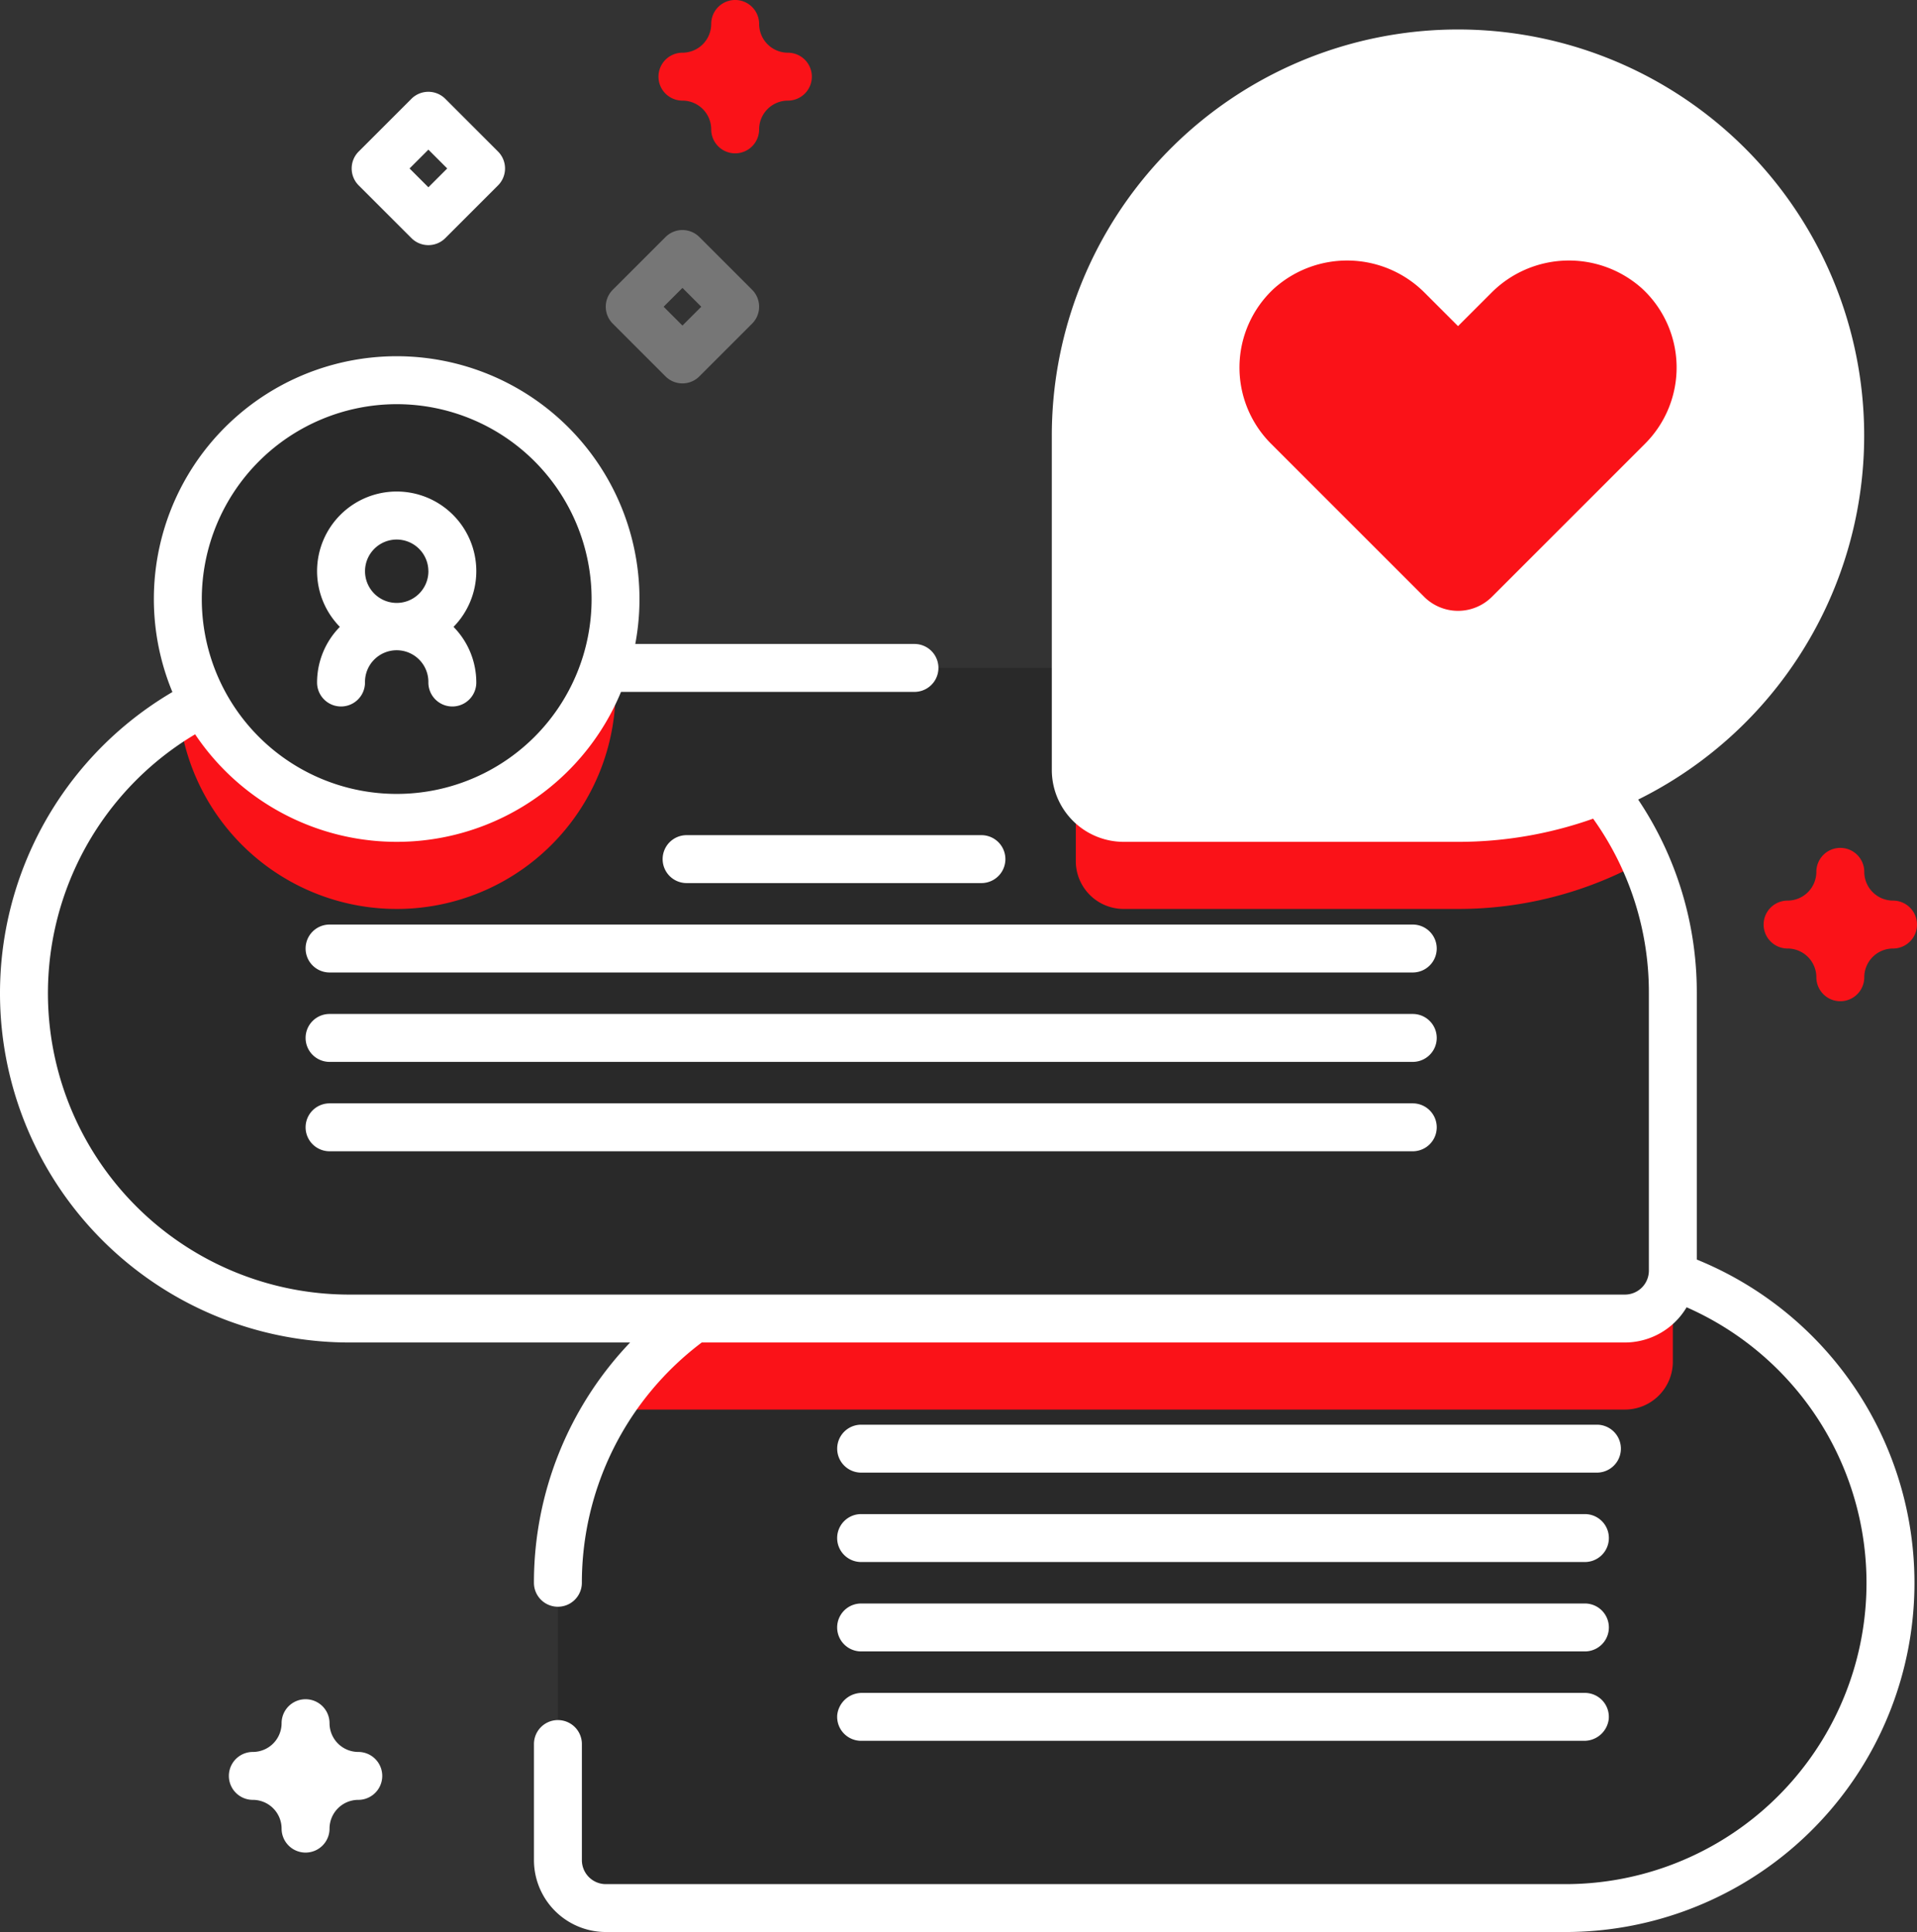 <svg xmlns="http://www.w3.org/2000/svg" width="177.506" height="178.928" viewBox="0 0 177.506 178.928">
  <rect x="0" y="0" width="177.506" height="178.928" fill="#333333" stroke="none"/>
  <g id="_013-love" data-name="013-love" transform="translate(-35.258 -18.991)">
    <g id="Group_7132" data-name="Group 7132" transform="translate(37.477 18.991)">
      <g id="Group_7131" data-name="Group 7131" transform="translate(0)">
        <g id="Group_7129" data-name="Group 7129" transform="translate(0 4.951)">
          <g id="Group_7128" data-name="Group 7128">
            <g id="Group_7106" data-name="Group 7106" transform="translate(49.442 111.503)">
              <g id="Group_7105" data-name="Group 7105">
                <g id="Group_7097" data-name="Group 7097">
                  <g id="Group_7094" data-name="Group 7094" transform="translate(0 0)">
                    <g id="Group_7093" data-name="Group 7093">
                      <path id="Path_16618" data-name="Path 16618" d="M177.12,362h88.824a30.127,30.127,0,0,0,0-60.255H202.809a30.127,30.127,0,0,0-30.127,30.127v25.69A4.438,4.438,0,0,0,177.12,362Z" transform="translate(-172.682 -301.743)" fill="#292929"/>
                    </g>
                  </g>
                  <g id="Group_7096" data-name="Group 7096" transform="translate(4.623)">
                    <g id="Group_7095" data-name="Group 7095">
                      <path id="Path_16619" data-name="Path 16619" d="M281.714,303.437v7.957a4.439,4.439,0,0,1-4.438,4.438H183.1a30.089,30.089,0,0,1,25.5-14.09h63.135A29.935,29.935,0,0,1,281.714,303.437Z" transform="translate(-183.1 -301.742)" fill="#fa1218"/>
                    </g>
                  </g>
                </g>
                <g id="Group_7104" data-name="Group 7104" transform="translate(25.856 15.49)">
                  <g id="Group_7100" data-name="Group 7100" transform="translate(0)">
                    <g id="Group_7098" data-name="Group 7098">
                      <path id="Path_16620" data-name="Path 16620" d="M233.167,341.086H301.3a2.219,2.219,0,1,0,0-4.438h-68.13a2.219,2.219,0,1,0,0,4.438Z" transform="translate(-230.948 -336.648)" fill="#fff"/>
                    </g>
                    <g id="Group_7099" data-name="Group 7099" transform="translate(0 8.279)">
                      <path id="Path_16621" data-name="Path 16621" d="M233.167,359.743h67.02a2.219,2.219,0,0,0,0-4.438h-67.02a2.219,2.219,0,0,0,0,4.438Z" transform="translate(-230.948 -355.305)" fill="#fff"/>
                    </g>
                  </g>
                  <g id="Group_7103" data-name="Group 7103" transform="translate(0 16.559)">
                    <g id="Group_7101" data-name="Group 7101" transform="translate(0)">
                      <path id="Path_16622" data-name="Path 16622" d="M233.167,378.4h67.02a2.219,2.219,0,1,0,0-4.438h-67.02a2.219,2.219,0,0,0,0,4.438Z" transform="translate(-230.948 -373.962)" fill="#fff"/>
                    </g>
                    <g id="Group_7102" data-name="Group 7102" transform="translate(0 8.279)">
                      <path id="Path_16623" data-name="Path 16623" d="M233.167,397.056h66.925a2.283,2.283,0,0,0,2.3-2,2.219,2.219,0,0,0-2.208-2.437H233.282a2.3,2.3,0,0,0-2.325,2.02A2.219,2.219,0,0,0,233.167,397.056Z" transform="translate(-230.948 -392.618)" fill="#fff"/>
                    </g>
                  </g>
                </g>
              </g>
            </g>
            <g id="Group_7122" data-name="Group 7122" transform="translate(0 56.905)">
              <g id="Group_7121" data-name="Group 7121">
                <g id="Group_7113" data-name="Group 7113">
                  <g id="Group_7108" data-name="Group 7108">
                    <g id="Group_7107" data-name="Group 7107">
                      <path id="Path_16624" data-name="Path 16624" d="M209.508,238.963H91.4a30.127,30.127,0,0,1,0-60.255h92.424a30.127,30.127,0,0,1,30.127,30.127v25.69A4.438,4.438,0,0,1,209.508,238.963Z" transform="translate(-61.268 -178.708)" fill="#292929"/>
                    </g>
                  </g>
                  <g id="Group_7110" data-name="Group 7110" transform="translate(14.388 0.002)">
                    <g id="Group_7109" data-name="Group 7109">
                      <path id="Path_16625" data-name="Path 16625" d="M134.082,180.767a20.266,20.266,0,0,1-40.392,2.379,29.973,29.973,0,0,1,15.74-4.433h24.545A19.655,19.655,0,0,1,134.082,180.767Z" transform="translate(-93.69 -178.712)" fill="#fa1218"/>
                    </g>
                  </g>
                  <g id="Group_7112" data-name="Group 7112" transform="translate(97.395 0.002)">
                    <g id="Group_7111" data-name="Group 7111">
                      <path id="Path_16626" data-name="Path 16626" d="M333.4,196.534a35.211,35.211,0,0,1-17.267,4.5H285.178a4.434,4.434,0,0,1-4.438-4.438V178.712H305.9a30.13,30.13,0,0,1,27.5,17.822Z" transform="translate(-280.74 -178.712)" fill="#fa1218"/>
                    </g>
                  </g>
                </g>
                <g id="Group_7120" data-name="Group 7120" transform="translate(26.075 15.49)">
                  <g id="Group_7116" data-name="Group 7116">
                    <g id="Group_7114" data-name="Group 7114" transform="translate(33.063)">
                      <path id="Path_16627" data-name="Path 16627" d="M224.051,218.051h-27.3a2.219,2.219,0,1,1,0-4.438h27.3a2.219,2.219,0,1,1,0,4.438Z" transform="translate(-194.532 -213.613)" fill="#fff"/>
                    </g>
                    <g id="Group_7115" data-name="Group 7115" transform="translate(0 8.279)">
                      <path id="Path_16628" data-name="Path 16628" d="M222.549,236.708h-100.3a2.219,2.219,0,1,1,0-4.438h100.3a2.219,2.219,0,1,1,0,4.438Z" transform="translate(-120.027 -232.27)" fill="#fff"/>
                    </g>
                  </g>
                  <g id="Group_7119" data-name="Group 7119" transform="translate(0 16.559)">
                    <g id="Group_7117" data-name="Group 7117">
                      <path id="Path_16629" data-name="Path 16629" d="M222.549,255.365h-100.3a2.219,2.219,0,1,1,0-4.438h100.3a2.219,2.219,0,1,1,0,4.438Z" transform="translate(-120.027 -250.927)" fill="#fff"/>
                    </g>
                    <g id="Group_7118" data-name="Group 7118" transform="translate(0 8.279)">
                      <path id="Path_16630" data-name="Path 16630" d="M222.549,274.022h-100.3a2.219,2.219,0,1,1,0-4.438h100.3a2.219,2.219,0,1,1,0,4.438Z" transform="translate(-120.027 -269.584)" fill="#fff"/>
                    </g>
                  </g>
                </g>
              </g>
            </g>
            <g id="Group_7125" data-name="Group 7125" transform="translate(97.393)">
              <g id="Group_7124" data-name="Group 7124">
                <g id="Group_7123" data-name="Group 7123">
                  <path id="Path_16631" data-name="Path 16631" d="M285.174,121.27h30.959a35.4,35.4,0,1,0-35.4-35.4v30.959A4.438,4.438,0,0,0,285.174,121.27Z" transform="translate(-280.736 -50.477)" fill="#fff"/>
                </g>
              </g>
              <path id="Path_16632" data-name="Path 16632" d="M352.188,96.295a10.128,10.128,0,0,0-14.01.422l-3.046,3.046-3.046-3.046a10.129,10.129,0,0,0-14.01-.422,9.973,9.973,0,0,0-.262,14.355l14.18,14.18a4.438,4.438,0,0,0,6.276,0l14.18-14.18A9.972,9.972,0,0,0,352.188,96.295Z" transform="translate(-299.736 -74.51)" fill="#fa1218"/>
            </g>
            <g id="Group_7127" data-name="Group 7127" transform="translate(14.247 30.262)">
              <g id="Group_7126" data-name="Group 7126">
                <circle id="Ellipse_3288" data-name="Ellipse 3288" cx="20.266" cy="20.266" r="20.266" fill="#292929"/>
                <path id="Path_16633" data-name="Path 16633" d="M124.536,154.445a7.346,7.346,0,0,0-2.11,5.154,2.219,2.219,0,0,0,4.438,0,2.935,2.935,0,1,1,5.869,0,2.219,2.219,0,0,0,4.438,0,7.344,7.344,0,0,0-2.11-5.154,7.372,7.372,0,1,0-10.524,0Zm8.2-5.153a2.935,2.935,0,1,1-2.935-2.935A2.938,2.938,0,0,1,132.733,149.291Z" transform="translate(-109.533 -131.602)" fill="#fff"/>
              </g>
            </g>
          </g>
        </g>
        <path id="Path_16634" data-name="Path 16634" d="M189.767,101.534a2.213,2.213,0,0,1-1.569-.65L183.316,96a2.219,2.219,0,0,1,0-3.138l4.881-4.881a2.219,2.219,0,0,1,3.138,0l4.881,4.881a2.218,2.218,0,0,1,0,3.138l-4.881,4.881A2.212,2.212,0,0,1,189.767,101.534Zm-1.744-7.1,1.744,1.744,1.744-1.744-1.744-1.744Z" transform="translate(-128.794 -66.027)" fill="#767676"/>
        <path id="Path_16635" data-name="Path 16635" d="M136.753,72.678a2.213,2.213,0,0,1-1.569-.65L130.3,67.147a2.218,2.218,0,0,1,0-3.138l4.881-4.881a2.219,2.219,0,0,1,3.138,0l4.881,4.881a2.219,2.219,0,0,1,0,3.138l-4.881,4.881A2.211,2.211,0,0,1,136.753,72.678Zm-1.744-7.1,1.744,1.744,1.744-1.744-1.744-1.744Z" transform="translate(-99.305 -49.976)" fill="#fff"/>
        <path id="Path_16636" data-name="Path 16636" d="M111.127,408.143a2.219,2.219,0,0,1-2.219-2.219,2.665,2.665,0,0,0-2.663-2.663,2.219,2.219,0,1,1,0-4.438,2.665,2.665,0,0,0,2.663-2.663,2.219,2.219,0,1,1,4.438,0,2.665,2.665,0,0,0,2.663,2.663,2.219,2.219,0,1,1,0,4.438,2.665,2.665,0,0,0-2.663,2.663,2.219,2.219,0,0,1-2.219,2.219Z" transform="translate(-85.052 -236.572)" fill="#fff"/>
        <g id="Group_7130" data-name="Group 7130" transform="translate(58.754)">
          <path id="Path_16637" data-name="Path 16637" d="M431.364,230.471a2.219,2.219,0,0,1-2.219-2.219,2.665,2.665,0,0,0-2.663-2.663,2.219,2.219,0,1,1,0-4.438,2.665,2.665,0,0,0,2.663-2.663,2.219,2.219,0,0,1,4.438,0,2.665,2.665,0,0,0,2.663,2.663,2.219,2.219,0,1,1,0,4.438,2.665,2.665,0,0,0-2.663,2.663A2.219,2.219,0,0,1,431.364,230.471Z" transform="translate(-321.932 -137.745)" fill="#fa1218"/>
          <path id="Path_16638" data-name="Path 16638" d="M200.767,53.521a2.219,2.219,0,0,1-2.219-2.219,2.665,2.665,0,0,0-2.663-2.663,2.219,2.219,0,0,1,0-4.438,2.665,2.665,0,0,0,2.663-2.663,2.219,2.219,0,0,1,4.438,0,2.665,2.665,0,0,0,2.663,2.663,2.219,2.219,0,1,1,0,4.438,2.665,2.665,0,0,0-2.663,2.663A2.219,2.219,0,0,1,200.767,53.521Z" transform="translate(-193.667 -39.32)" fill="#fa1218"/>
        </g>
      </g>
    </g>
    <path id="Path_16639" data-name="Path 16639" d="M213.384,159.395V134.728a32.042,32.042,0,0,0-5.429-17.933,37.611,37.611,0,1,0-54.294-33.7v30.959a6.664,6.664,0,0,0,6.657,6.657h30.959a37.434,37.434,0,0,0,12.508-2.147,27.648,27.648,0,0,1,5.162,16.166v25.69a2.221,2.221,0,0,1-2.219,2.219H88.614a27.91,27.91,0,0,1-14.279-51.889,22.474,22.474,0,0,0,39.437-3.928h27.172a2.219,2.219,0,0,0,0-4.438H115.092a22.483,22.483,0,1,0-42.86,4.452,32.348,32.348,0,0,0,16.382,60.24h26a32.209,32.209,0,0,0-8.906,22.253,2.219,2.219,0,0,0,4.438,0,27.867,27.867,0,0,1,11.1-22.253h85.48a6.654,6.654,0,0,0,5.715-3.261,27.893,27.893,0,0,1-11.251,53.423H112.367a2.221,2.221,0,0,1-2.219-2.219V204.264a2.219,2.219,0,0,0-4.438,0v10.752a6.664,6.664,0,0,0,6.657,6.657h88.824a32.329,32.329,0,0,0,12.193-62.278ZM160.317,116.27a2.221,2.221,0,0,1-2.219-2.219V83.093a33.178,33.178,0,1,1,33.178,33.178ZM93,80.177A18.047,18.047,0,1,1,74.953,98.224,18.067,18.067,0,0,1,93,80.177Z" transform="translate(-21.01 -23.754)" fill="#fff"/>
  </g>
</svg>
